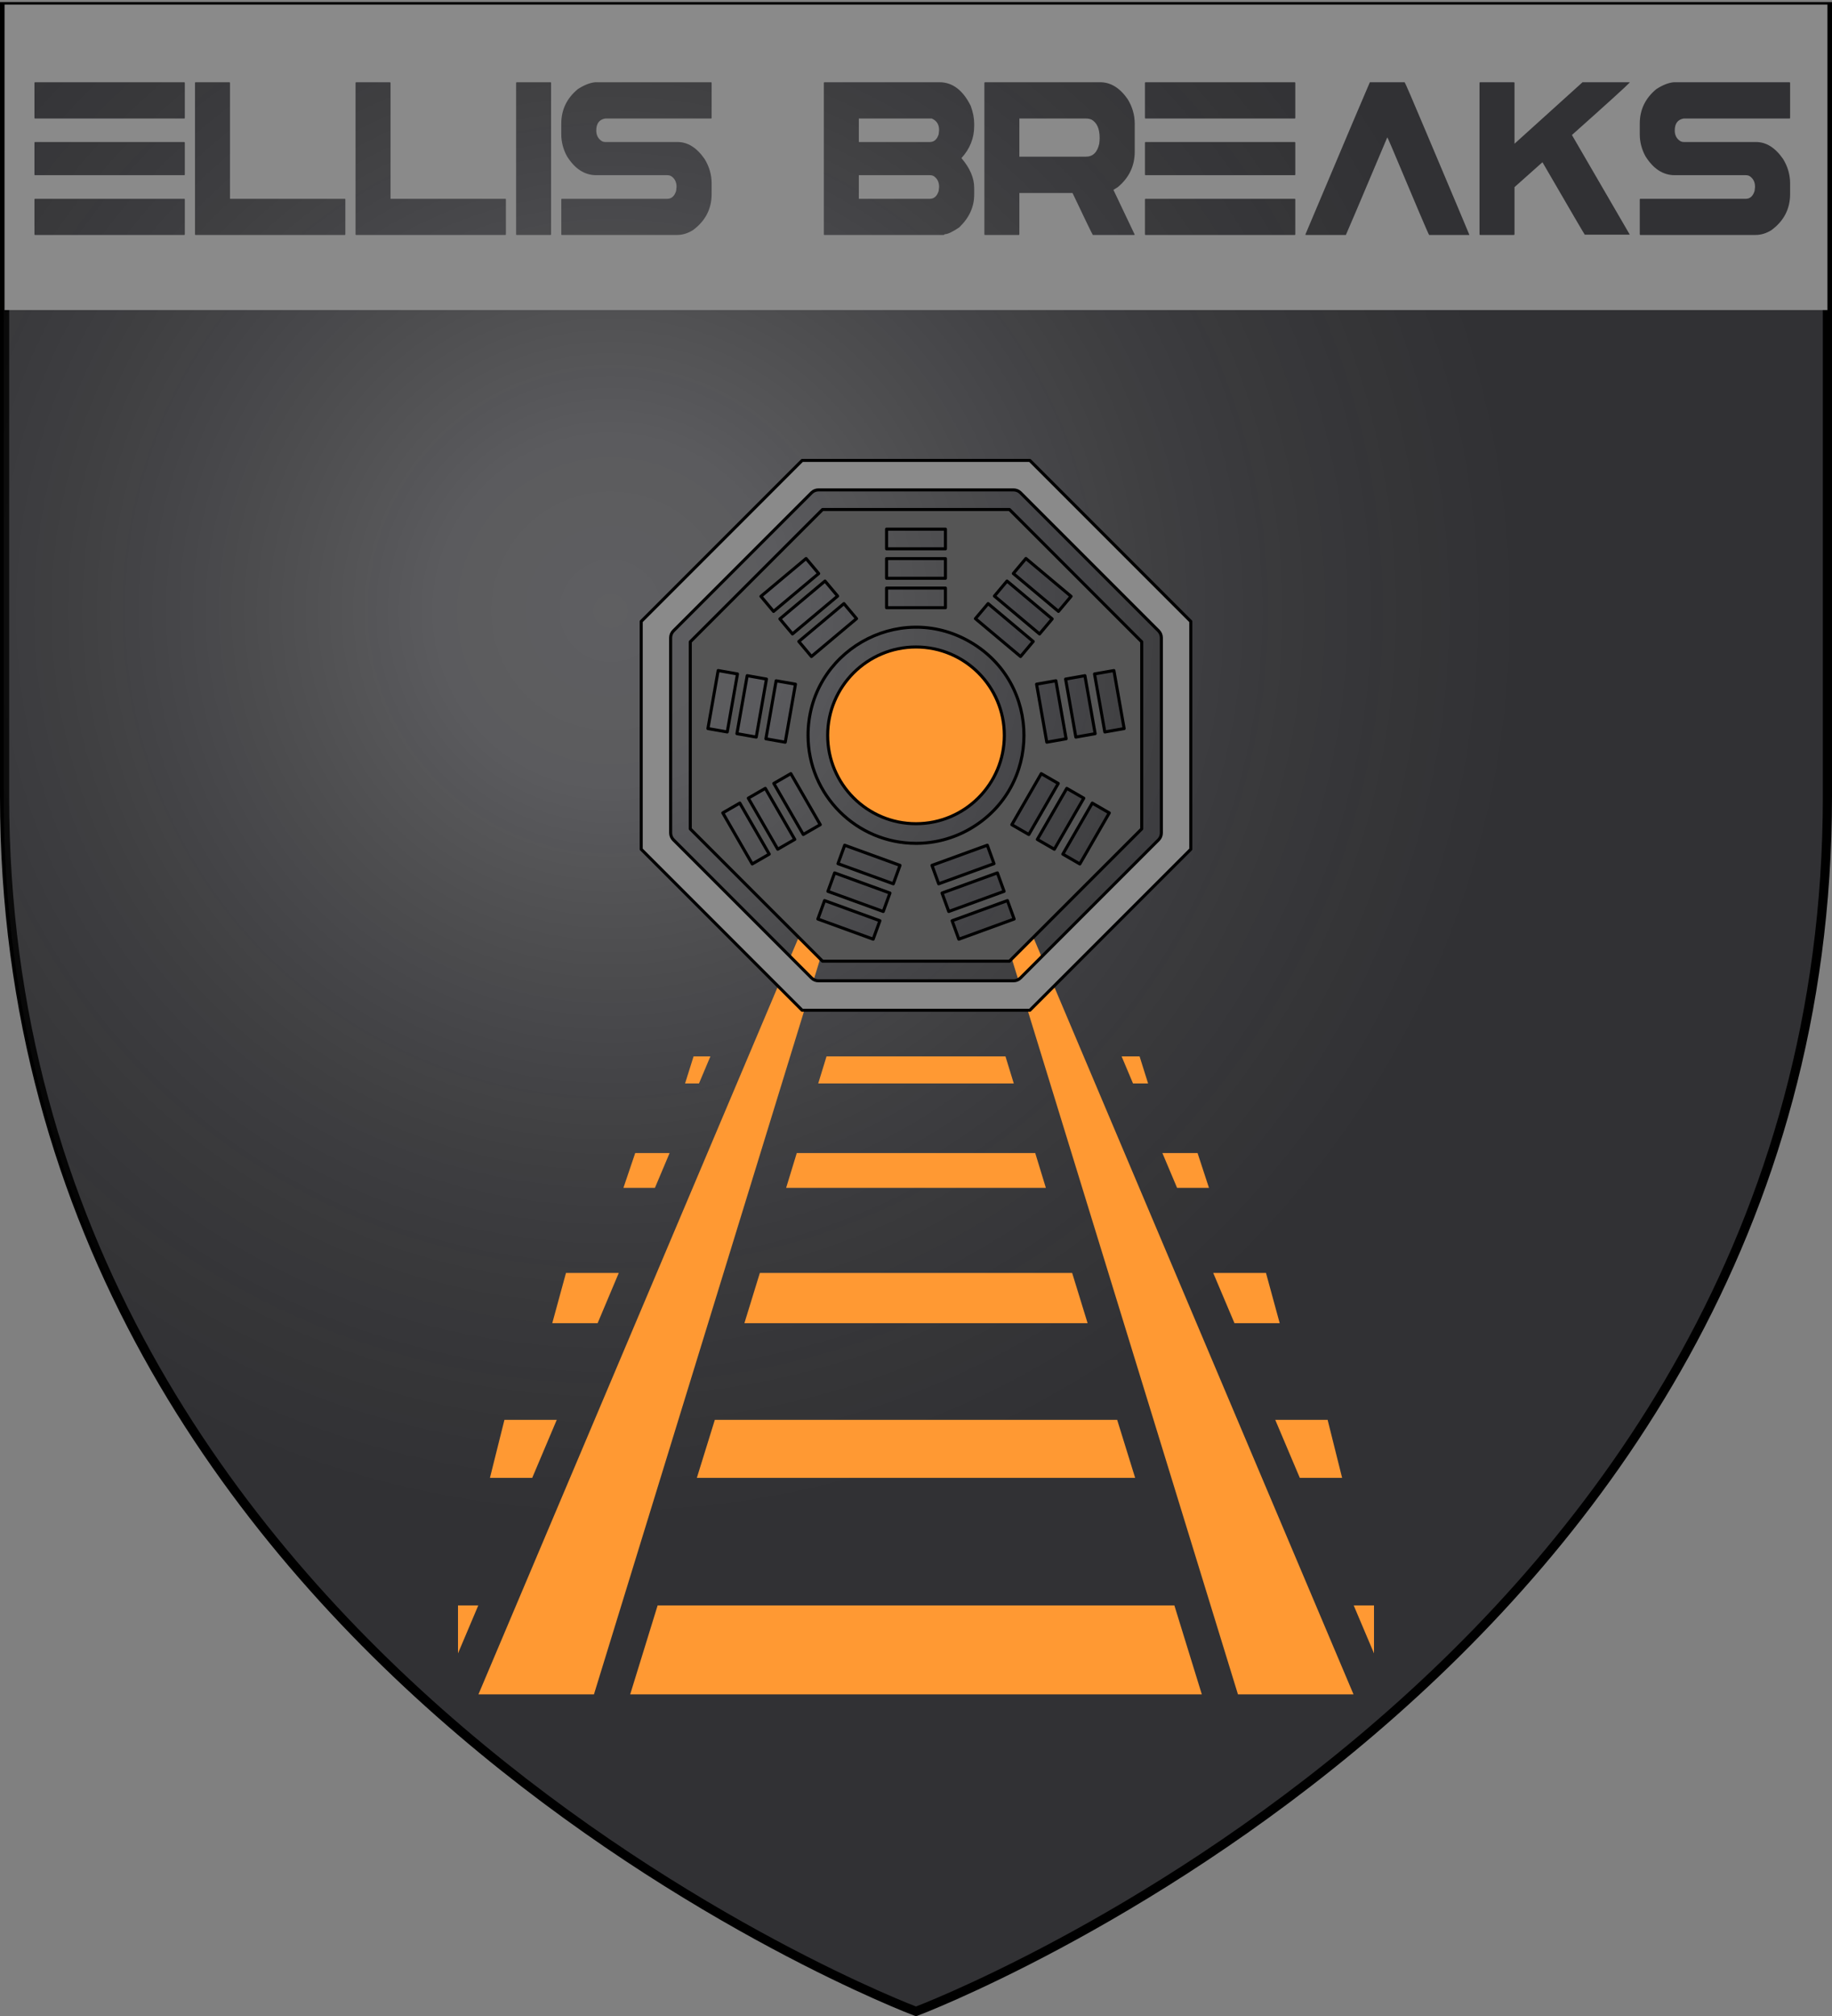 <svg version="1.1" width="600" height="660" xmlns="http://www.w3.org/2000/svg">
  <rect width="100%" height="100%" fill="#808080" stroke="none"/>
  <title>GeoBrol - Blason de Ellis Breaks, le Talisman (fictif)</title>
  <style>.f{fill:#37373a;}.h{fill:#8a8a8a;}.i{fill:#f93}.t{stroke:#000;stroke-linecap:round;stroke-linejoin:round;stroke-miterlimit:10;}</style>
  <radialGradient id="A" cx="200" cy="200" r="300" gradientUnits="userSpaceOnUse">
    <stop offset="0" stop-color="#fff" stop-opacity=".200"></stop>
    <stop offset="0.19" stop-color="#fff" stop-opacity=".180"></stop>
    <stop offset="0.6" stop-color="#6b6b6b" stop-opacity=".150"></stop>
    <stop offset="1" stop-opacity=".100"></stop>
  </radialGradient>
  <path class="f" stroke="#000" stroke-width="3" d="M300 658.5s298.5-112.32 298.5-397.772V2.176H1.5v258.552C1.5 546.18 300 658.5 300 658.5z"></path>
  <path fill="url(#A)" d="M299.714 658.863s298.5-112.32 298.5-397.771V2.54h-597v258.552c0 285.451 298.5 397.771 298.5 397.771z"></path>
  <g class="h">
    <g stroke-linecap="round" stroke-linejoin="round" stroke-width="3">
      <path d="M 1.5 1.5 L 598.5 1.5 L 598.5 101.5 L 1.5 101.5 Z M 11.283 27.156 L 11.283 38.573 C 11.283 38.728 11.339 38.806 11.45 38.806 L 60.359 38.806 C 60.47 38.806 60.526 38.728 60.526 38.573 L 60.526 27.156 C 60.526 27.032 60.47 26.954 60.359 26.923 L 11.45 26.923 C 11.361 26.923 11.305 27.001 11.283 27.156 Z M 11.283 46.727 L 11.283 57.119 C 11.283 57.275 11.339 57.352 11.45 57.352 L 60.359 57.352 C 60.47 57.352 60.526 57.275 60.526 57.119 L 60.526 46.727 C 60.526 46.603 60.47 46.526 60.359 46.494 L 11.45 46.494 C 11.361 46.494 11.305 46.571 11.283 46.727 Z M 11.283 65.273 L 11.283 76.69 C 11.283 76.845 11.339 76.923 11.45 76.923 L 60.359 76.923 C 60.47 76.923 60.526 76.845 60.526 76.69 L 60.526 65.273 C 60.526 65.149 60.47 65.086 60.359 65.086 L 11.45 65.086 C 11.361 65.086 11.305 65.149 11.283 65.273 Z M 63.863 27.156 L 63.863 76.69 C 63.863 76.845 63.919 76.923 64.03 76.923 L 112.939 76.923 C 113.05 76.923 113.106 76.845 113.106 76.69 L 113.106 65.273 C 113.106 65.149 113.05 65.086 112.939 65.086 L 75.322 65.086 L 75.322 27.156 C 75.322 27.032 75.267 26.954 75.155 26.923 L 64.03 26.923 C 63.941 26.923 63.885 27.001 63.863 27.156 Z M 116.443 27.156 L 116.443 76.69 C 116.443 76.845 116.499 76.923 116.611 76.923 L 165.519 76.923 C 165.631 76.923 165.686 76.845 165.686 76.69 L 165.686 65.273 C 165.686 65.149 165.631 65.086 165.519 65.086 L 127.902 65.086 L 127.902 27.156 C 127.902 27.032 127.847 26.954 127.735 26.923 L 116.611 26.923 C 116.522 26.923 116.466 27.001 116.443 27.156 Z M 169.03 27.156 L 169.03 76.69 C 169.03 76.845 169.085 76.923 169.197 76.923 L 180.322 76.923 C 180.433 76.923 180.489 76.845 180.489 76.69 L 180.489 27.156 C 180.489 27.032 180.433 26.954 180.322 26.923 L 169.197 26.923 C 169.108 26.923 169.052 27.001 169.03 27.156 Z M 189.27 29.16 C 185.64 32.143 183.824 35.916 183.824 40.482 L 183.824 43.93 C 183.824 46.448 184.437 48.84 185.662 51.107 C 188.246 55.271 191.452 57.352 195.283 57.352 L 218.534 57.352 C 219.047 57.352 219.481 57.461 219.837 57.678 C 220.996 58.454 221.575 59.62 221.575 61.172 C 221.575 61.296 221.53 61.732 221.441 62.478 C 220.906 64.217 219.937 65.086 218.534 65.086 L 183.991 65.086 C 183.903 65.086 183.847 65.149 183.824 65.273 L 183.824 76.69 C 183.824 76.845 183.88 76.923 183.991 76.923 L 221.742 76.923 C 223.523 76.923 225.261 76.394 226.954 75.338 C 231.029 72.326 233.067 68.38 233.067 63.502 L 233.067 60.054 C 233.067 57.197 232.288 54.509 230.729 51.993 C 228.167 48.327 225.227 46.494 221.909 46.494 L 198.324 46.494 C 197.833 46.494 197.41 46.385 197.054 46.168 C 195.873 45.392 195.283 44.243 195.283 42.72 C 195.283 40.452 196.252 39.148 198.19 38.806 L 232.9 38.806 C 233.011 38.806 233.067 38.728 233.067 38.573 L 233.067 27.156 C 233.067 27.032 233.011 26.954 232.9 26.923 L 194.982 26.923 C 193.245 27.078 191.341 27.824 189.27 29.16 Z M 269.817 27.156 L 269.817 76.69 C 269.817 76.845 269.872 76.923 269.984 76.923 L 308.937 76.923 C 309.204 76.923 309.337 76.845 309.337 76.69 C 310.339 76.69 311.943 75.944 314.148 74.453 C 317.422 71.316 319.058 67.743 319.058 63.735 L 319.058 61.499 C 319.058 58.268 317.667 55.022 314.883 51.76 C 317.667 48.715 319.058 45.204 319.058 41.229 L 319.058 40.482 C 319.058 38.682 318.68 36.74 317.922 34.659 C 315.361 29.502 311.943 26.923 307.667 26.923 L 269.984 26.923 C 269.894 26.923 269.839 27.001 269.817 27.156 Z M 305.161 38.806 C 306.765 39.489 307.566 40.747 307.566 42.58 C 307.566 42.735 307.522 43.186 307.433 43.93 C 306.899 45.639 305.93 46.494 304.527 46.494 L 281.276 46.494 L 281.276 38.806 Z M 304.527 57.352 C 305.039 57.352 305.473 57.461 305.83 57.678 C 306.987 58.454 307.566 59.62 307.566 61.172 C 307.566 61.296 307.522 61.732 307.433 62.478 C 306.899 64.217 305.93 65.086 304.527 65.086 L 281.276 65.086 L 281.276 57.352 Z M 322.397 27.156 L 322.397 76.69 C 322.397 76.845 322.452 76.923 322.564 76.923 L 333.689 76.923 C 333.8 76.923 333.856 76.845 333.856 76.69 L 333.856 63.177 L 351.261 63.177 C 355.359 71.814 357.575 76.396 357.909 76.923 L 371.472 76.923 L 371.639 76.831 L 364.657 62.151 L 366.094 61.266 C 369.79 58.191 371.639 54.308 371.639 49.616 L 371.639 40.577 C 371.639 37.656 370.859 34.938 369.3 32.422 C 366.739 28.756 363.744 26.923 360.314 26.923 L 322.564 26.923 C 322.475 26.923 322.419 27.001 322.397 27.156 Z M 355.737 38.806 C 356.316 38.806 356.884 38.915 357.441 39.131 C 359.245 40.125 360.147 42.13 360.147 45.143 C 360.147 45.765 360.103 46.402 360.014 47.054 C 359.39 49.881 357.92 51.294 355.604 51.294 L 333.856 51.294 L 333.856 38.806 Z M 374.983 27.156 L 374.983 38.573 C 374.983 38.728 375.039 38.806 375.15 38.806 L 424.058 38.806 C 424.169 38.806 424.225 38.728 424.225 38.573 L 424.225 27.156 C 424.225 27.032 424.169 26.954 424.058 26.923 L 375.15 26.923 C 375.061 26.923 375.005 27.001 374.983 27.156 Z M 374.983 46.727 L 374.983 57.119 C 374.983 57.275 375.039 57.352 375.15 57.352 L 424.058 57.352 C 424.169 57.352 424.225 57.275 424.225 57.119 L 424.225 46.727 C 424.225 46.603 424.169 46.526 424.058 46.494 L 375.15 46.494 C 375.061 46.494 375.005 46.571 374.983 46.727 Z M 374.983 65.273 L 374.983 76.69 C 374.983 76.845 375.039 76.923 375.15 76.923 L 424.058 76.923 C 424.169 76.923 424.225 76.845 424.225 76.69 L 424.225 65.273 C 424.225 65.149 424.169 65.086 424.058 65.086 L 375.15 65.086 C 375.061 65.086 375.005 65.149 374.983 65.273 Z M 427.563 76.69 L 427.563 76.923 L 440.792 76.923 C 441.038 76.457 445.559 65.802 454.356 44.957 C 454.4 44.957 454.901 46.076 455.859 48.312 C 463.676 66.951 467.741 76.488 468.053 76.923 L 481.215 76.923 L 481.215 76.831 C 480.837 75.867 476.126 64.683 467.084 43.279 C 462.607 32.654 460.257 27.203 460.035 26.923 L 448.643 26.923 C 448.131 28.01 441.104 44.599 427.563 76.69 Z M 484.558 27.156 L 484.558 76.69 C 484.558 76.845 484.613 76.923 484.725 76.923 L 495.85 76.923 C 495.961 76.923 496.017 76.845 496.017 76.69 L 496.017 61.266 L 505.17 53.111 C 514.257 68.769 518.879 76.675 519.034 76.831 L 533.7 76.831 L 533.7 76.69 L 514.859 44.258 L 514.859 44.165 C 526.462 33.821 532.742 28.12 533.7 27.064 L 533.7 26.923 L 518.299 26.923 L 496.017 47.054 L 496.017 27.156 C 496.017 27.032 495.961 26.954 495.85 26.923 L 484.725 26.923 C 484.636 26.923 484.58 27.001 484.558 27.156 Z M 542.485 29.16 C 538.855 32.143 537.04 35.916 537.04 40.482 L 537.04 43.93 C 537.04 46.448 537.653 48.84 538.877 51.107 C 541.461 55.271 544.668 57.352 548.499 57.352 L 571.75 57.352 C 572.263 57.352 572.697 57.461 573.053 57.678 C 574.212 58.454 574.791 59.62 574.791 61.172 C 574.791 61.296 574.746 61.732 574.657 62.478 C 574.122 64.217 573.153 65.086 571.75 65.086 L 537.207 65.086 C 537.118 65.086 537.062 65.149 537.04 65.273 L 537.04 76.69 C 537.04 76.845 537.096 76.923 537.207 76.923 L 574.958 76.923 C 576.739 76.923 578.476 76.394 580.169 75.338 C 584.245 72.326 586.283 68.38 586.283 63.502 L 586.283 60.054 C 586.283 57.197 585.503 54.509 583.944 51.993 C 581.383 48.327 578.443 46.494 575.125 46.494 L 551.539 46.494 C 551.049 46.494 550.626 46.385 550.27 46.168 C 549.089 45.392 548.499 44.243 548.499 42.72 C 548.499 40.452 549.468 39.148 551.406 38.806 L 586.116 38.806 C 586.227 38.806 586.283 38.728 586.283 38.573 L 586.283 27.156 C 586.283 27.032 586.227 26.954 586.116 26.923 L 548.198 26.923 C 546.461 27.078 544.557 27.824 542.485 29.16 Z"></path>
      <g class="i">
        <path d="M 263.291 302.806 L 156.696 554.705 L 194.525 554.705 L 272.025 302.806 L 263.291 302.806 Z M 327.975 302.806 L 405.443 554.705 L 443.291 554.705 L 336.709 302.806 L 327.975 302.806 Z M 277.721 323.059 L 275.759 329.389 L 324.241 329.389 L 322.279 323.059 L 277.721 323.059 Z M 227.151 345.844 L 224.367 354.704 L 228.924 354.704 L 232.659 345.844 L 227.151 345.844 Z M 270.696 345.844 L 267.975 354.704 L 332.025 354.704 L 329.304 345.844 L 270.696 345.844 Z M 367.341 345.844 L 371.076 354.704 L 376.012 354.704 L 373.227 345.844 L 367.341 345.844 Z M 208.038 377.49 L 204.177 388.882 L 214.494 388.882 L 219.303 377.49 L 208.038 377.49 Z M 260.949 377.49 L 257.469 388.882 L 342.531 388.882 L 339.051 377.49 L 260.949 377.49 Z M 380.697 377.49 L 385.506 388.882 L 395.949 388.882 L 392.216 377.49 L 380.697 377.49 Z M 185.367 416.731 L 180.873 433.186 L 195.728 433.186 L 202.659 416.731 L 185.367 416.731 Z M 248.86 416.731 L 243.797 433.186 L 356.203 433.186 L 351.14 416.731 L 248.86 416.731 Z M 397.341 416.731 L 404.304 433.186 L 419.115 433.186 L 414.621 416.731 L 397.341 416.731 Z M 165.208 464.832 L 160.461 483.818 L 174.31 483.818 L 182.342 464.832 L 165.208 464.832 Z M 234.114 464.832 L 228.228 483.818 L 371.772 483.818 L 365.886 464.832 L 234.114 464.832 Z M 417.658 464.832 L 425.697 483.818 L 439.557 483.818 L 434.811 464.832 L 417.658 464.832 Z M 150 525.59 L 150 541.287 L 156.639 525.59 L 150 525.59 Z M 215.379 525.59 L 206.392 554.705 L 393.608 554.705 L 384.621 525.59 L 215.379 525.59 Z M 443.355 525.59 L 450 541.287 L 450 525.59 L 443.355 525.59 Z"></path>
      </g>
    </g>
    <g class="t">
      <circle class="i" cx="300" cy="240.74" r="28.929"></circle>
      <path fill="#555" d="M 269.381 166.811 L 226.071 210.121 L 226.071 271.359 L 269.381 314.668 L 330.619 314.668 L 373.929 271.359 L 373.929 210.121 L 330.619 166.811 L 269.381 166.811 Z M 329.809 190.221 L 344.595 202.618 L 340.465 207.54 L 325.679 195.142 L 329.809 190.221 Z M 345.816 222.868 L 349.166 241.865 L 342.837 242.98 L 339.488 223.987 L 345.816 222.868 Z M 323.615 197.607 L 338.385 210.005 L 334.245 214.929 L 319.459 202.528 L 323.615 197.607 Z M 290.357 173.24 L 309.643 173.24 L 309.643 179.668 L 290.357 179.668 L 290.357 173.24 Z M 290.357 182.883 L 309.643 182.883 L 309.643 189.311 L 290.357 189.311 L 290.357 182.883 Z M 290.357 192.526 L 309.643 192.526 L 309.643 198.954 L 290.357 198.954 L 290.357 192.526 Z M 280.525 202.528 L 265.755 214.929 L 261.625 210.005 L 276.394 197.607 L 280.525 202.528 Z M 270.2 190.221 L 274.331 195.142 L 259.545 207.54 L 255.424 202.618 L 270.2 190.221 Z M 260.522 223.987 L 257.173 242.99 L 250.844 241.875 L 254.193 222.878 L 260.522 223.987 Z M 264 182.844 L 268.13 187.768 L 253.345 200.163 L 249.214 195.232 L 264 182.844 Z M 251.027 222.316 L 247.678 241.306 L 241.349 240.187 L 244.714 221.197 L 251.027 222.316 Z M 235.203 219.519 L 241.532 220.638 L 238.183 239.631 L 231.857 238.516 L 235.203 219.519 Z M 246.363 282.841 L 236.72 266.126 L 242.291 262.912 L 251.934 279.626 L 246.363 282.841 Z M 254.72 278.019 L 245.078 261.305 L 250.648 258.091 L 260.291 274.805 L 254.72 278.019 Z M 253.435 256.483 L 259.002 253.269 L 268.645 269.983 L 263.078 273.198 L 253.435 256.483 Z M 285.976 307.468 L 267.857 300.87 L 270.056 294.83 L 288.175 301.429 L 285.976 307.468 Z M 289.274 298.404 L 271.149 291.808 L 273.347 285.769 L 291.473 292.368 L 289.274 298.404 Z M 292.572 289.343 L 274.45 282.747 L 276.645 276.708 L 294.77 283.303 L 292.572 289.343 Z M 264.643 240.74 C 264.643 213.521 294.108 196.511 317.679 210.121 C 341.252 223.73 341.252 257.75 317.679 271.359 C 312.304 274.464 306.207 276.097 300 276.097 C 280.483 276.075 264.665 260.257 264.643 240.74 Z M 305.23 283.303 L 323.355 276.708 L 325.55 282.747 L 307.428 289.343 L 305.23 283.303 Z M 308.528 292.368 L 326.653 285.769 L 328.851 291.808 L 310.726 298.404 L 308.528 292.368 Z M 314.024 307.475 L 311.829 301.435 L 329.948 294.836 L 332.143 300.87 L 314.024 307.475 Z M 331.381 269.99 L 341.024 253.276 L 346.591 256.49 L 336.948 273.204 L 331.381 269.99 Z M 339.738 274.811 L 349.381 258.097 L 354.951 261.311 L 345.309 278.026 L 339.738 274.811 Z M 353.659 282.847 L 348.089 279.633 L 357.732 262.918 L 363.302 266.133 L 353.659 282.847 Z M 364.819 219.526 L 368.169 238.522 L 361.84 239.637 L 358.468 220.638 L 364.819 219.526 Z M 358.674 240.193 L 352.345 241.312 L 348.995 222.322 L 355.324 221.203 L 358.674 240.193 Z M 336 182.835 L 350.786 195.232 L 346.655 200.153 L 331.87 187.759 L 336 182.835 Z"></path>
      <path d="M 262.714 150.74 L 210 203.454 L 210 278.026 L 262.714 330.74 L 337.286 330.74 L 390 278.026 L 390 203.454 L 337.286 150.74 L 262.714 150.74 Z M 380.357 208.79 L 380.357 272.69 C 380.357 273.542 380.02 274.358 379.415 274.962 L 334.223 320.155 C 333.621 320.76 332.802 321.097 331.95 321.097 L 268.05 321.097 C 267.198 321.097 266.382 320.76 265.778 320.155 L 220.585 274.962 C 219.984 274.358 219.643 273.542 219.643 272.69 L 219.643 208.79 C 219.643 207.938 219.984 207.118 220.585 206.517 L 265.778 161.325 C 266.382 160.72 267.198 160.383 268.05 160.383 L 331.95 160.383 C 332.802 160.383 333.621 160.72 334.223 161.325 L 379.415 206.517 C 380.02 207.118 380.357 207.938 380.357 208.79 Z"></path>
    </g>
  </g>
</svg>